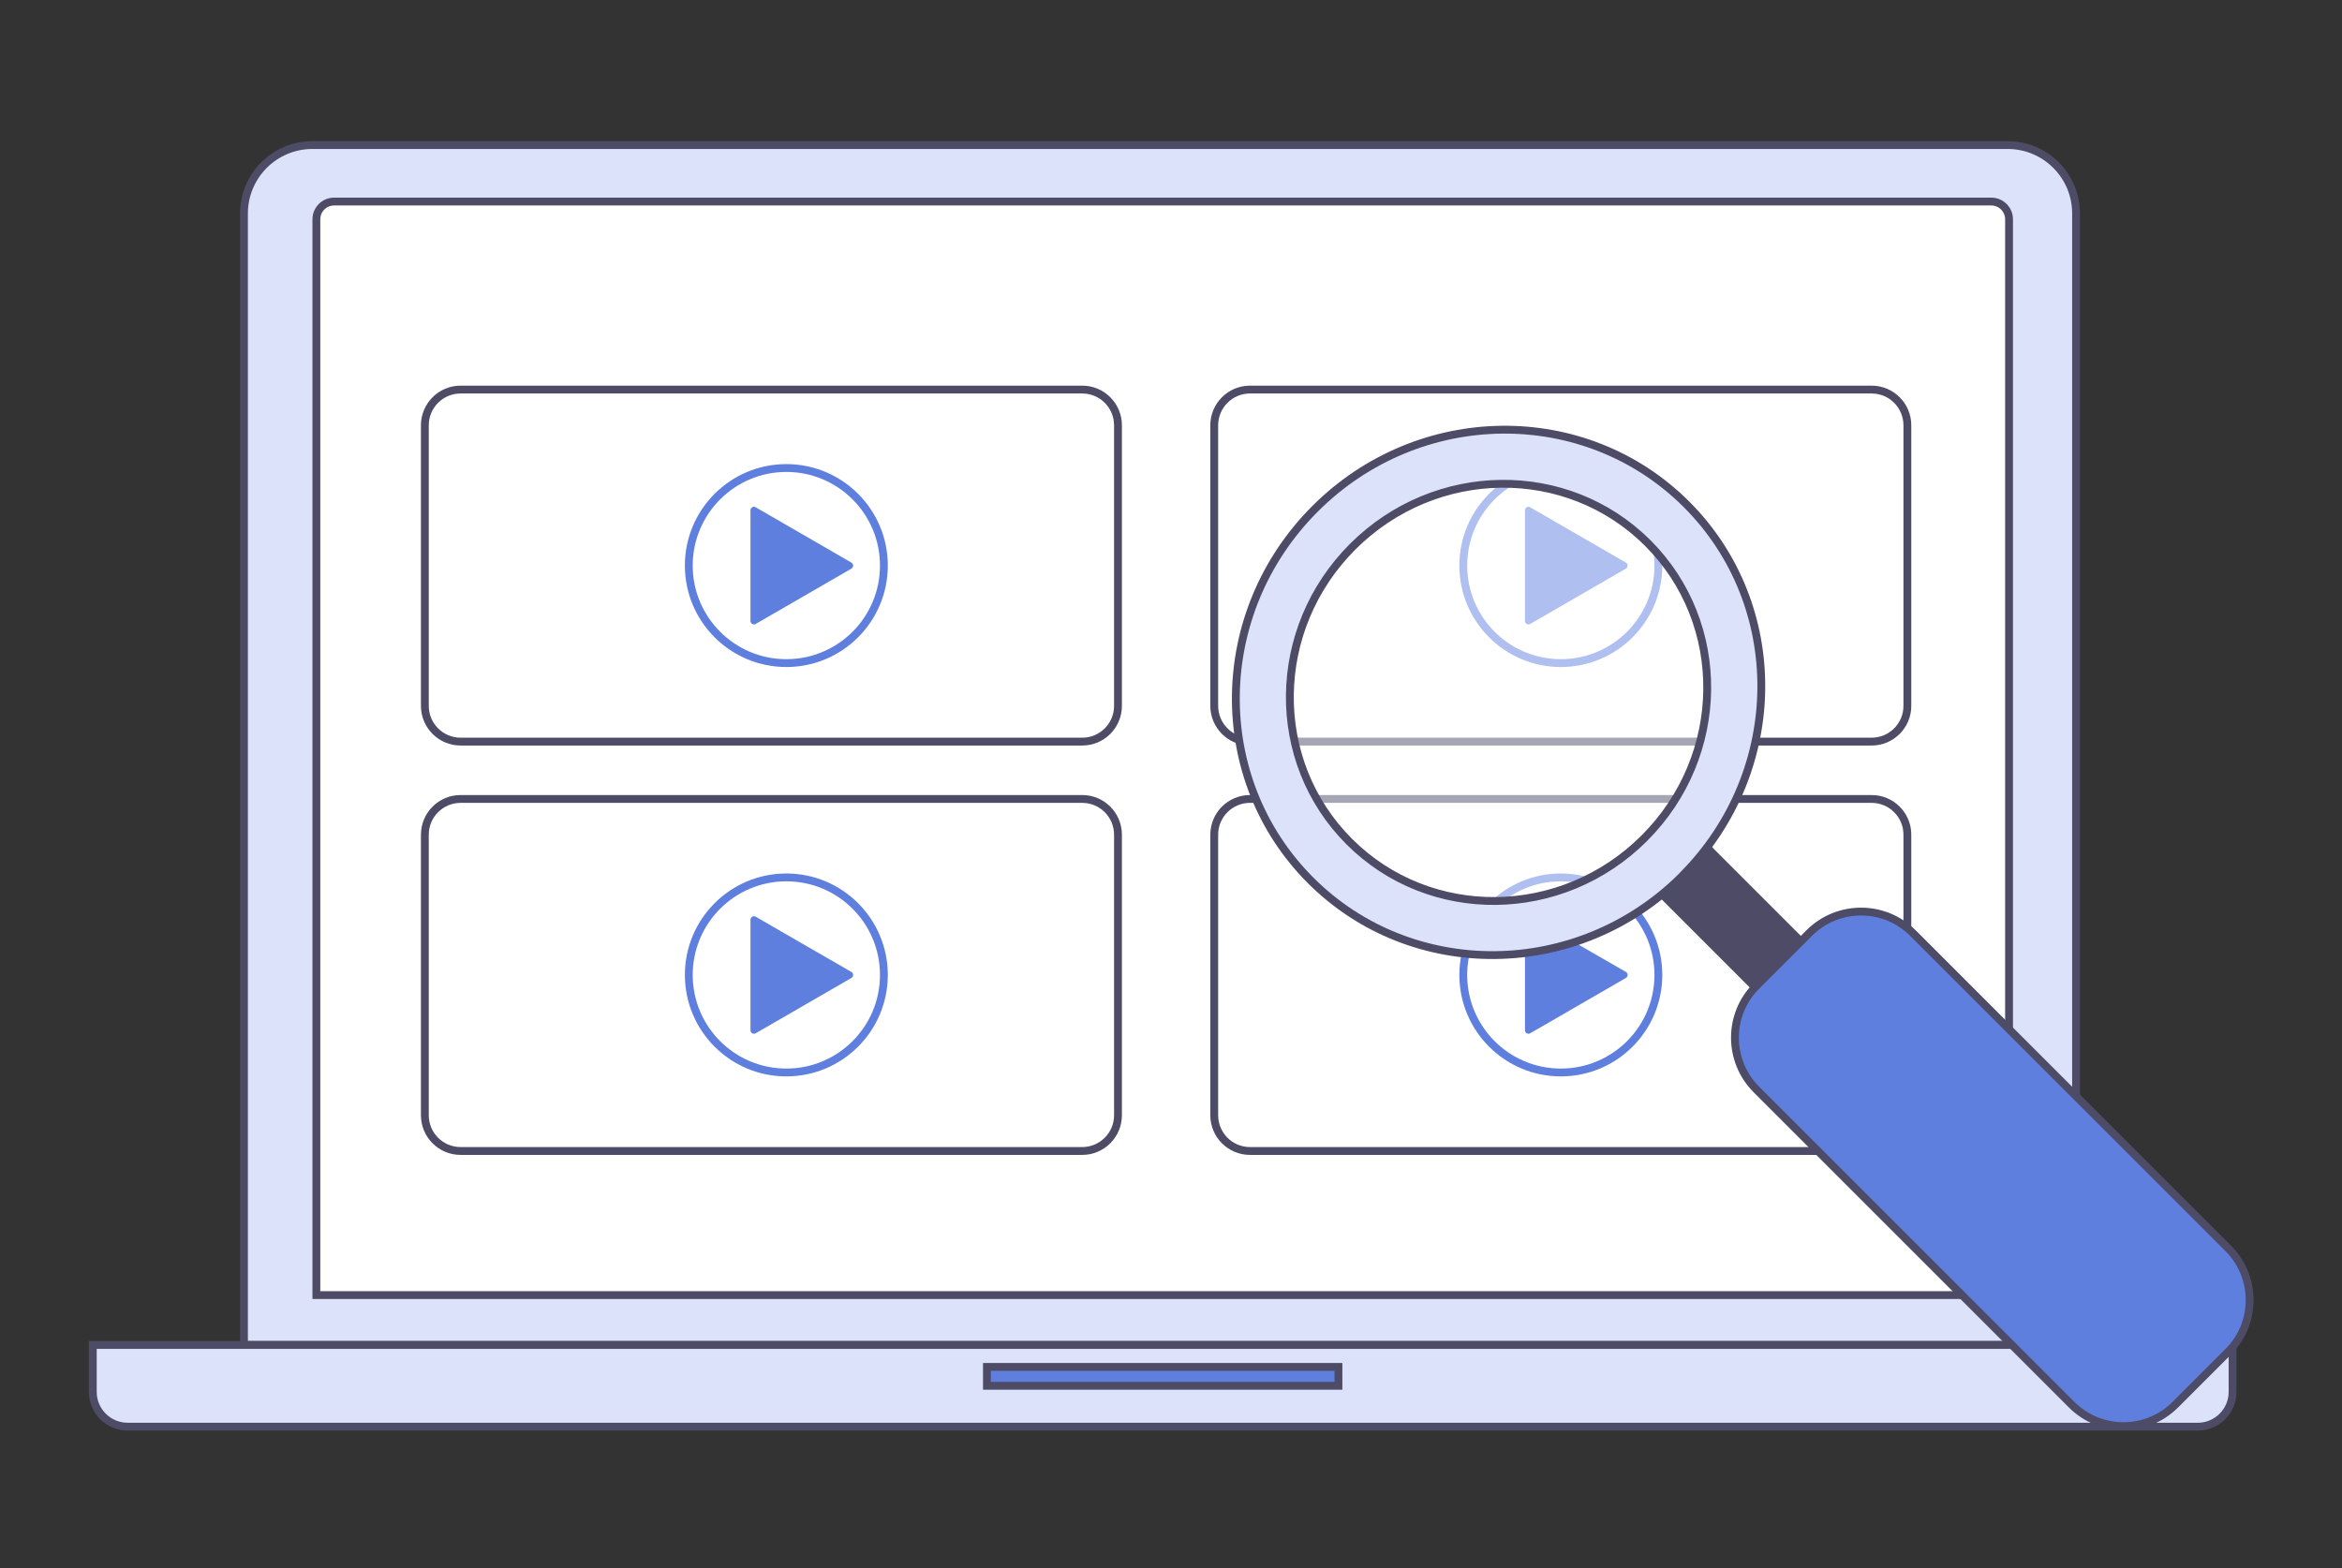 <svg width="448" height="300" viewBox="0 0 448 300" fill="none" xmlns="http://www.w3.org/2000/svg">
<rect x="0" y="0" width="448" height="300" fill="#333333" stroke="none"/>
<g clip-path="url(#clip0_2314_34456)">
<path d="M397.13 257.31H46.67V40.84C46.67 33.61 52.53 27.75 59.76 27.75H384.04C391.27 27.75 397.13 33.61 397.13 40.84V257.31Z" fill="#DBE2F9" stroke="#4D4B66" stroke-width="1.5" stroke-miterlimit="10"/>
<path d="M384.3 247.77H60.52V41.95C60.52 40.08 62.039 38.56 63.91 38.56H380.92C382.79 38.56 384.31 40.08 384.31 41.95V247.77H384.3Z" fill="white" stroke="#4D4B66" stroke-width="1.5" stroke-miterlimit="10"/>
<path d="M420.42 272.94H24.41C20.73 272.94 17.75 269.96 17.75 266.28V257.31H427.07V266.28C427.07 269.96 424.09 272.94 420.42 272.94Z" fill="#DBE2F9" stroke="#4D4B66" stroke-width="1.5" stroke-miterlimit="10"/>
<path d="M256.03 261.51H188.79V265.12H256.03V261.51Z" fill="#5F7FDF" stroke="#4D4B66" stroke-width="1.5" stroke-miterlimit="10"/>
<path d="M358.02 141.88H239.11C235.33 141.88 232.27 138.82 232.27 135.04V81.37C232.27 77.59 235.33 74.53 239.11 74.53H358.02C361.8 74.53 364.86 77.59 364.86 81.37V135.04C364.86 138.82 361.8 141.88 358.02 141.88Z" fill="white" stroke="#4D4B66" stroke-width="1.5" stroke-miterlimit="10"/>
<path d="M207.02 141.88H88.109C84.329 141.88 81.269 138.82 81.269 135.04V81.37C81.269 77.59 84.329 74.53 88.109 74.53H207.02C210.8 74.53 213.86 77.59 213.86 81.37V135.04C213.86 138.82 210.8 141.88 207.02 141.88Z" fill="white" stroke="#4D4B66" stroke-width="1.5" stroke-miterlimit="10"/>
<path d="M358.02 220.2H239.11C235.33 220.2 232.27 217.14 232.27 213.36V159.69C232.27 155.91 235.33 152.85 239.11 152.85H358.02C361.8 152.85 364.86 155.91 364.86 159.69V213.36C364.86 217.13 361.8 220.2 358.02 220.2Z" fill="white" stroke="#4D4B66" stroke-width="1.5" stroke-miterlimit="10"/>
<path d="M207.02 220.2H88.109C84.329 220.2 81.269 217.14 81.269 213.36V159.69C81.269 155.91 84.329 152.85 88.109 152.85H207.02C210.8 152.85 213.86 155.91 213.86 159.69V213.36C213.86 217.13 210.8 220.2 207.02 220.2Z" fill="white" stroke="#4D4B66" stroke-width="1.5" stroke-miterlimit="10"/>
<path d="M162.86 107.63C163.31 107.89 163.31 108.53 162.86 108.79L153.71 114.08L144.56 119.37C144.11 119.63 143.56 119.31 143.56 118.79V108.2V97.63C143.56 97.11 144.12 96.79 144.56 97.05L153.71 102.34L162.86 107.63Z" fill="#5F7FDF"/>
<path d="M150.42 126.86C160.725 126.86 169.08 118.506 169.08 108.2C169.08 97.894 160.725 89.54 150.42 89.54C140.114 89.54 131.76 97.894 131.76 108.2C131.76 118.506 140.114 126.86 150.42 126.86Z" stroke="#5F7FDF" stroke-width="1.5" stroke-miterlimit="10"/>
<path d="M162.86 185.94C163.31 186.2 163.31 186.84 162.86 187.1L153.71 192.39L144.56 197.68C144.11 197.94 143.56 197.62 143.56 197.1V186.53V175.96C143.56 175.45 144.12 175.12 144.56 175.38L153.71 180.67L162.86 185.94Z" fill="#5F7FDF"/>
<path d="M150.42 205.18C160.725 205.18 169.08 196.826 169.08 186.52C169.08 176.214 160.725 167.86 150.42 167.86C140.114 167.86 131.76 176.214 131.76 186.52C131.76 196.826 140.114 205.18 150.42 205.18Z" stroke="#5F7FDF" stroke-width="1.5" stroke-miterlimit="10"/>
<path d="M311.01 185.94C311.46 186.2 311.46 186.84 311.01 187.1L301.86 192.39L292.71 197.68C292.26 197.94 291.71 197.62 291.71 197.1V186.53V175.96C291.71 175.45 292.27 175.12 292.71 175.38L301.86 180.67L311.01 185.94Z" fill="#5F7FDF"/>
<path d="M298.57 205.18C308.876 205.18 317.23 196.826 317.23 186.52C317.23 176.214 308.876 167.86 298.57 167.86C288.265 167.86 279.91 176.214 279.91 186.52C279.91 196.826 288.265 205.18 298.57 205.18Z" stroke="#5F7FDF" stroke-width="1.5" stroke-miterlimit="10"/>
<path d="M311.01 107.63C311.46 107.89 311.46 108.53 311.01 108.79L301.86 114.08L292.71 119.37C292.26 119.63 291.71 119.31 291.71 118.79V108.2V97.63C291.71 97.11 292.27 96.79 292.71 97.05L301.86 102.34L311.01 107.63Z" fill="#5F7FDF"/>
<path d="M298.57 126.86C308.876 126.86 317.23 118.506 317.23 108.2C317.23 97.894 308.876 89.54 298.57 89.54C288.265 89.54 279.91 97.894 279.91 108.2C279.91 118.506 288.265 126.86 298.57 126.86Z" stroke="#5F7FDF" stroke-width="1.5" stroke-miterlimit="10"/>
<path opacity="0.5" d="M286.66 174.49C309.818 174.49 328.59 155.717 328.59 132.56C328.59 109.403 309.818 90.63 286.66 90.63C263.503 90.63 244.73 109.403 244.73 132.56C244.73 155.717 263.503 174.49 286.66 174.49Z" fill="white"/>
<path d="M326.867 162.497L318.106 171.258L343.357 196.509L352.118 187.748L326.867 162.497Z" fill="#4D4B66" stroke="#4D4B66" stroke-width="1.5" stroke-miterlimit="10"/>
<path d="M322.63 96.51C303.23 77.11 271.39 77.49 251.55 97.35C231.69 117.21 231.31 149.03 250.71 168.43C270.03 187.75 301.77 187.45 321.63 167.75L321.79 167.59C321.85 167.53 321.93 167.45 321.97 167.39C341.63 147.5 341.95 115.85 322.63 96.51ZM314.55 160.35C298.78 176.12 273.5 176.42 258.1 161.01C242.69 145.6 242.99 120.34 258.76 104.58C274.55 88.81 299.81 88.51 315.21 103.9C330.62 119.31 330.32 144.59 314.55 160.35Z" fill="#DBE2F9" stroke="#4D4B66" stroke-width="1.5" stroke-miterlimit="10"/>
<path d="M426.22 258.63L416.11 268.74C410.64 274.21 401.76 274.21 396.29 268.74L335.98 208.43C330.51 202.96 330.51 194.08 335.98 188.61L346.09 178.5C351.56 173.03 360.44 173.03 365.91 178.5L426.22 238.81C431.7 244.28 431.7 253.16 426.22 258.63Z" fill="#5F7FDF" stroke="#4D4B66" stroke-width="1.5" stroke-miterlimit="10"/>
</g>
<defs>
<clipPath id="clip0_2314_34456">
<rect width="414.08" height="246.69" fill="white" transform="translate(17 27)"/>
</clipPath>
</defs>
</svg>
